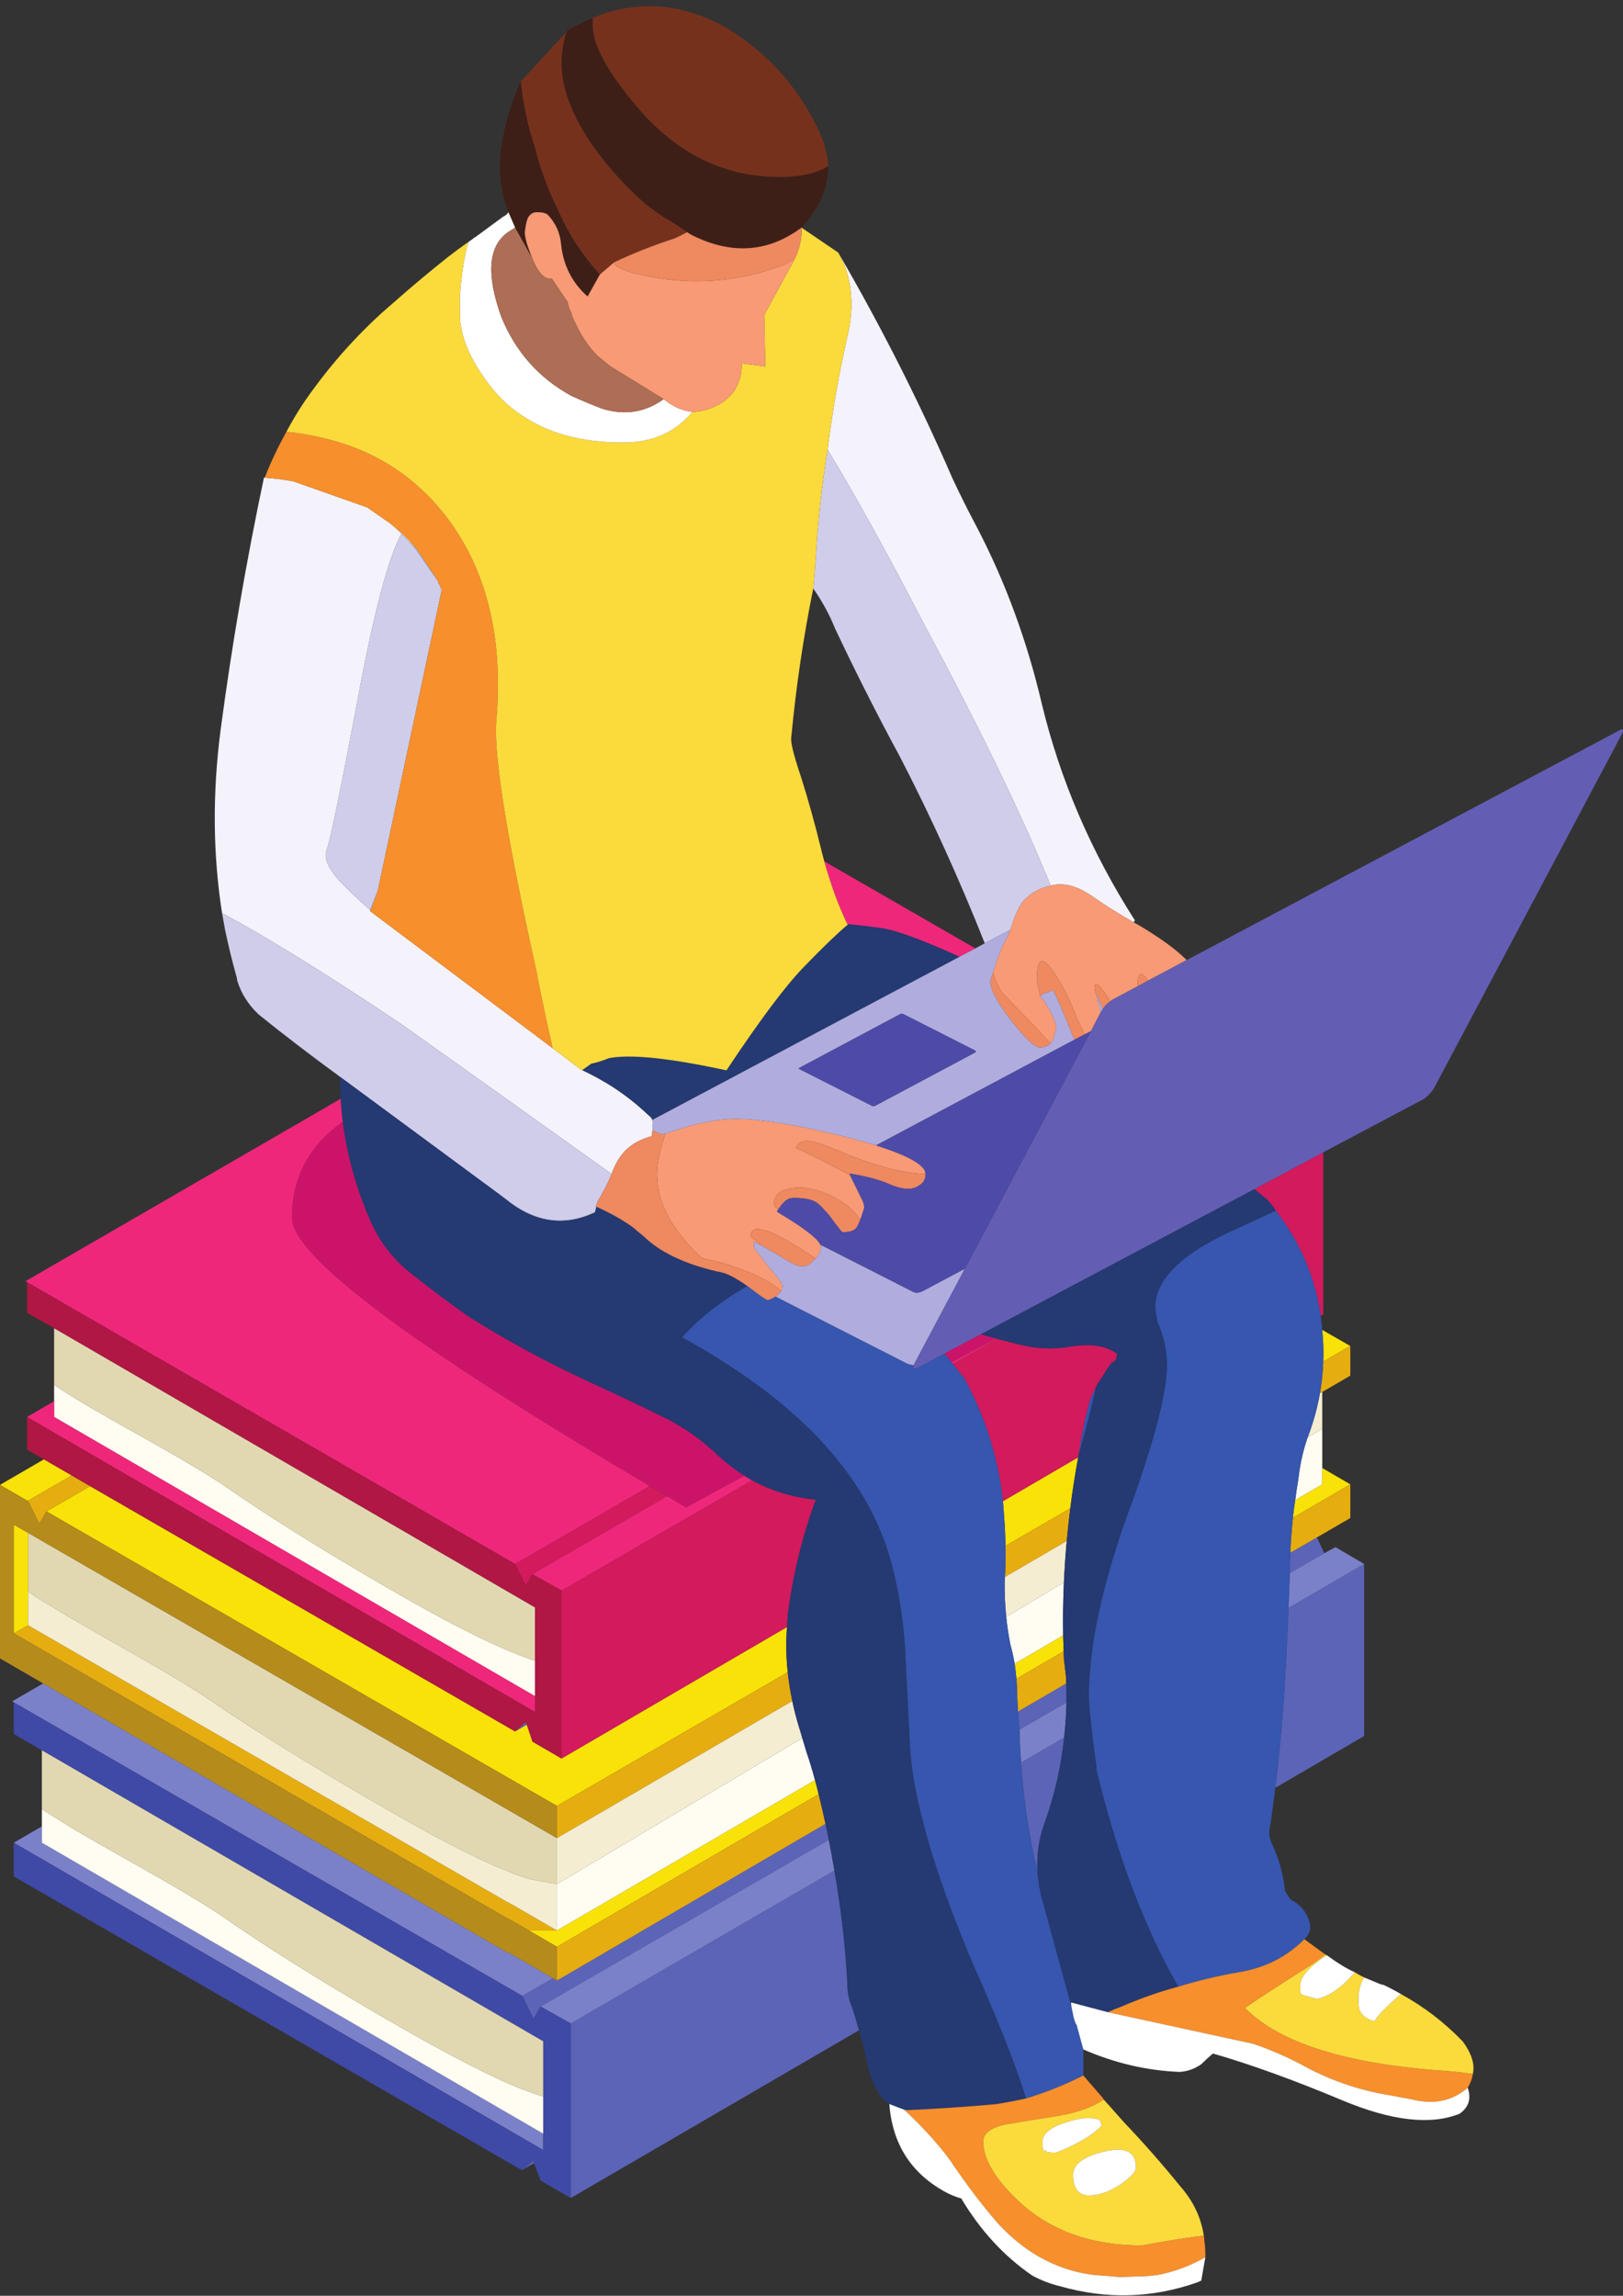 <?xml version="1.0" encoding="UTF-8"?><svg xmlns="http://www.w3.org/2000/svg" xmlns:xlink="http://www.w3.org/1999/xlink" height="258.6" preserveAspectRatio="xMidYMid meet" version="1.0" viewBox="0.0 -0.7 182.8 258.6" width="182.8" zoomAndPan="magnify"><rect x="0.0" y="-0.7" width="182.8" height="258.6" fill="#333333" stroke="none"/><defs><clipPath id="a"><path d="M 51 23 L 166 23 L 166 257.852 L 51 257.852 Z M 51 23"/></clipPath><clipPath id="b"><path d="M 102 81 L 182.809 81 L 182.809 154 L 102 154 Z M 102 81"/></clipPath></defs><g><g><path d="M 59.34 193.582 L 58.016 194.332 L 59.223 193.293 Z M 58.82 224.117 L 62.273 222.133 L 62.73 222.391 L 92.977 204.738 C 93.105 205.34 93.23 205.945 93.348 206.547 L 60.891 225.324 L 60.086 226.703 Z M 115 197.84 L 119.855 195.02 C 119.52 198.234 118.816 201.34 117.762 204.336 C 116.973 206.395 116.684 208.531 116.895 210.746 C 116.859 210.441 116.82 210.145 116.781 209.855 C 115.875 205.965 115.281 201.957 115 197.84 Z M 114.652 192.09 L 120.09 188.926 C 120.113 189.648 120.121 190.367 120.117 191.082 L 114.824 194.129 C 114.828 194.078 114.828 194.031 114.824 193.984 C 114.766 193.359 114.703 192.727 114.652 192.09 Z M 58.82 243.723 L 60.086 242.688 L 60.145 242.977 Z M 64.285 246.887 L 64.285 227.219 L 93.98 210 C 94.16 211.02 94.324 212.047 94.469 213.078 C 94.969 216.488 95.297 219.766 95.449 222.906 C 95.449 223.789 95.641 224.672 96.023 225.555 C 96.281 226.355 96.523 227.168 96.742 227.996 Z M 143.637 200.684 C 144.047 197.344 144.371 193.98 144.609 190.594 C 144.816 187.223 144.988 183.832 145.129 180.414 L 153.641 175.469 L 153.641 194.848 Z M 149.152 174.262 L 145.27 176.508 C 145.277 176.125 145.289 175.742 145.301 175.355 C 145.312 174.977 145.32 174.594 145.328 174.207 L 148.32 172.48 L 149.152 174.262" fill="#5c64b8" fill-rule="evenodd"/></g><g><path d="M 64.285 227.219 L 60.891 225.324 L 93.348 206.547 C 93.578 207.691 93.789 208.844 93.98 210 Z M 115 197.84 C 114.91 196.617 114.855 195.379 114.824 194.129 L 120.117 191.082 C 120.086 192.41 120 193.723 119.855 195.02 Z M 58.82 224.117 L 1.551 191.055 L 1.379 190.938 L 4.859 188.926 L 57.211 219.285 L 57.27 219.227 L 62.273 222.133 Z M 61.18 239.641 L 61.18 241.48 L 1.551 206.867 L 4.715 205.027 L 4.715 206.867 Z M 145.27 176.508 L 149.152 174.262 L 150.418 173.574 L 153.641 175.469 L 145.129 180.414 C 145.184 179.113 145.23 177.809 145.27 176.508" fill="#7b81c9" fill-rule="evenodd"/></g><g><path d="M 61.18 239.641 L 61.18 229.234 L 4.715 196.457 L 1.551 194.617 L 1.551 191.055 L 58.82 224.117 L 60.086 226.703 L 60.891 225.324 L 64.285 227.219 L 64.285 246.887 L 60.891 244.93 L 60.145 242.977 L 60.086 242.688 L 58.82 243.723 L 58.82 243.781 L 1.551 210.66 L 1.551 206.867 L 61.18 241.48 L 61.18 239.641" fill="#3f49a6" fill-rule="evenodd"/></g><g><path d="M 62.73 211.523 L 90.359 195.078 C 90.512 195.555 90.656 196.035 90.793 196.516 C 91.164 197.605 91.5 198.707 91.797 199.82 L 62.73 216.754 Z M 119.742 183.52 L 114.281 186.711 C 114.152 185.957 113.988 185.219 113.789 184.5 C 113.59 183.48 113.438 182.457 113.332 181.422 L 119.828 177.539 C 119.738 179.555 119.711 181.547 119.742 183.52 Z M 60.258 186.34 L 60.258 190.363 L 6.094 158.91 L 6.094 155.289 C 6.824 155.785 7.629 156.305 8.512 156.84 C 9.293 157.324 10.652 158.121 12.594 159.227 C 13.535 159.758 14.605 160.363 15.812 161.039 C 16.27 161.293 16.746 161.562 17.25 161.844 C 17.473 161.969 17.691 162.094 17.91 162.219 C 21.191 164.078 23.711 165.602 25.473 166.789 C 30.266 170.125 36.301 173.898 43.586 178.117 C 49.871 181.758 54.68 184.23 58.016 185.531 C 58.438 185.727 58.84 185.879 59.223 185.992 C 59.492 186.109 59.742 186.203 59.973 186.281 C 60.086 186.281 60.184 186.301 60.258 186.34 Z M 61.18 235.441 L 61.18 239.641 L 4.715 206.867 L 4.715 203.07 C 5.52 203.605 6.363 204.145 7.246 204.68 C 8.586 205.523 11.613 207.27 16.328 209.914 C 20.125 212.059 23 213.785 24.953 215.09 C 29.938 218.578 36.207 222.504 43.758 226.875 C 50.312 230.668 55.332 233.258 58.82 234.637 C 59.242 234.793 59.664 234.945 60.086 235.098 C 60.355 235.172 60.625 235.27 60.891 235.387 C 60.969 235.387 61.066 235.406 61.18 235.441 Z M 148.926 164.66 L 148.926 166.5 L 145.879 168.281 C 145.977 167.516 146.09 166.75 146.223 165.984 C 146.41 164.297 146.758 162.727 147.258 161.27 C 147.266 161.25 147.273 161.23 147.285 161.211 L 148.926 160.234 L 148.926 164.66" fill="#fffcf2" fill-rule="evenodd"/></g><g><path d="M 3.164 171.965 L 62.73 206.348 L 62.73 211.523 L 59.57 210.949 C 59.492 210.91 59.398 210.871 59.281 210.832 C 59.051 210.758 58.801 210.68 58.535 210.602 C 58.113 210.449 57.672 210.277 57.211 210.086 C 53.762 208.742 48.758 206.156 42.203 202.324 C 34.652 197.953 28.367 194.043 23.344 190.594 C 21.391 189.289 18.516 187.566 14.719 185.418 C 14.047 185.039 13.402 184.672 12.793 184.328 C 9.207 182.289 6.84 180.906 5.691 180.188 C 4.773 179.648 3.93 179.113 3.164 178.578 Z M 6.094 148.906 L 60.258 180.359 L 60.258 186.34 C 60.184 186.301 60.086 186.281 59.973 186.281 C 59.742 186.203 59.492 186.109 59.223 185.992 C 58.84 185.879 58.438 185.727 58.016 185.531 C 54.68 184.23 49.871 181.758 43.586 178.117 C 36.301 173.898 30.266 170.125 25.473 166.789 C 23.711 165.602 21.191 164.078 17.91 162.219 C 17.691 162.094 17.473 161.969 17.25 161.844 C 16.746 161.562 16.27 161.293 15.812 161.039 C 14.605 160.363 13.535 159.758 12.594 159.227 C 10.652 158.121 9.293 157.324 8.512 156.84 C 7.629 156.305 6.824 155.785 6.094 155.289 Z M 4.715 196.457 L 61.18 229.234 L 61.18 235.441 C 61.066 235.406 60.969 235.387 60.891 235.387 C 60.625 235.27 60.355 235.172 60.086 235.098 C 59.664 234.945 59.242 234.793 58.82 234.637 C 55.332 233.258 50.312 230.668 43.758 226.875 C 36.207 222.504 29.938 218.578 24.953 215.09 C 23 213.785 20.125 212.059 16.328 209.914 C 11.613 207.27 8.586 205.523 7.246 204.68 C 6.363 204.145 5.52 203.605 4.715 203.07 L 4.715 196.457" fill="#e1d8b1" fill-rule="evenodd"/></g><g><path d="M 62.73 216.754 L 91.797 199.82 C 91.93 200.305 92.055 200.793 92.172 201.289 C 92.18 201.328 92.191 201.367 92.203 201.402 L 62.73 218.594 L 59.57 216.754 Z M 3.164 178.578 L 3.164 182.371 L 1.551 183.289 L 1.551 171.043 L 3.164 171.965 Z M 62.73 202.727 L 5.23 169.547 L 10.148 166.703 L 58.016 194.332 L 59.34 193.582 L 59.973 195.48 L 63.25 197.379 L 88.637 182.57 C 88.598 183.172 88.57 183.797 88.551 184.441 C 88.551 185.508 88.605 186.578 88.723 187.66 Z M 114.281 186.711 L 119.742 183.52 C 119.762 184.117 119.777 184.711 119.801 185.305 L 114.48 188.406 C 114.434 187.836 114.367 187.273 114.281 186.711 Z M 120.547 169.203 L 113.246 173.43 C 113.234 172.379 113.188 171.312 113.102 170.238 C 113.062 169.621 113.016 169.008 112.961 168.398 L 121.438 163.453 C 121.082 165.371 120.785 167.285 120.547 169.203 Z M 3.164 168.398 L 0 166.559 L 4.945 163.684 L 8.078 165.496 L 3.164 168.34 Z M 152.086 166.5 L 145.617 170.266 C 145.688 169.605 145.773 168.945 145.879 168.281 L 148.926 166.5 L 148.926 164.66 Z M 152.086 150.918 L 149.039 152.672 C 149.086 151.504 149.047 150.324 148.926 149.137 L 148.926 149.105 L 152.086 150.918" fill="#f9e207" fill-rule="evenodd"/></g><g><path d="M 62.73 218.594 L 92.203 201.402 C 92.473 202.508 92.734 203.621 92.977 204.738 L 62.73 222.391 Z M 62.73 202.727 L 88.723 187.66 C 88.836 188.734 89.008 189.82 89.238 190.91 L 62.73 206.348 Z M 62.73 216.754 L 59.57 216.754 L 57.27 215.434 L 57.211 215.434 L 1.551 183.289 L 3.164 182.371 L 57.211 213.594 L 57.27 213.594 Z M 10.148 166.703 L 5.23 169.547 L 4.426 170.93 L 3.164 168.398 L 3.164 168.34 L 8.078 165.496 Z M 114.48 188.406 L 119.801 185.305 C 119.809 185.594 119.816 185.883 119.828 186.164 L 120.059 188.121 C 120.07 188.387 120.078 188.656 120.09 188.926 L 114.652 192.09 C 114.602 191.176 114.562 190.258 114.539 189.328 C 114.523 189.023 114.508 188.715 114.48 188.406 Z M 120.145 172.883 L 113.188 176.938 C 113.254 175.781 113.27 174.609 113.246 173.43 L 120.547 169.203 C 120.496 169.605 120.449 170.008 120.402 170.41 C 120.312 171.234 120.223 172.059 120.145 172.883 Z M 145.328 174.207 C 145.391 172.895 145.484 171.582 145.617 170.266 L 152.086 166.5 L 152.086 170.293 L 148.32 172.48 Z M 148.664 156.238 C 148.875 155.059 149 153.871 149.039 152.672 L 152.086 150.918 L 152.086 154.254 L 148.926 156.094 L 148.664 156.238" fill="#e6ad10" fill-rule="evenodd"/></g><g><path d="M 90.359 195.078 L 62.73 211.523 L 62.73 216.754 L 57.27 213.594 L 57.211 213.594 L 3.164 182.371 L 3.164 178.578 C 3.93 179.113 4.773 179.648 5.691 180.188 C 6.84 180.906 9.207 182.289 12.793 184.328 C 13.402 184.672 14.047 185.039 14.719 185.418 C 18.516 187.566 21.391 189.289 23.344 190.594 C 28.367 194.043 34.652 197.953 42.203 202.324 C 48.758 206.156 53.762 208.742 57.211 210.086 C 57.672 210.277 58.113 210.449 58.535 210.602 C 58.801 210.68 59.051 210.758 59.281 210.832 C 59.398 210.871 59.492 210.91 59.57 210.949 L 62.73 211.523 L 62.73 206.348 L 89.238 190.91 C 89.426 191.812 89.656 192.723 89.93 193.641 C 90.082 194.117 90.227 194.598 90.359 195.078 Z M 113.188 176.938 L 120.145 172.883 C 120.004 174.449 119.898 176 119.828 177.539 L 113.332 181.422 C 113.195 180.105 113.141 178.773 113.156 177.426 C 113.172 177.262 113.18 177.098 113.188 176.938 Z M 148.926 160.234 L 147.285 161.211 C 147.91 159.574 148.371 157.914 148.664 156.238 L 148.926 156.094 L 148.926 160.234" fill="#f4edd1" fill-rule="evenodd"/></g><g><path d="M 5.23 169.547 L 62.73 202.727 L 62.73 206.348 L 3.164 171.965 L 1.551 171.043 L 1.551 183.289 L 57.211 215.434 L 57.27 215.434 L 59.57 216.754 L 62.73 218.594 L 62.73 222.391 L 62.273 222.133 L 57.27 219.227 L 57.211 219.285 L 4.859 188.926 L 0 186.109 L 0 166.559 L 3.164 168.398 L 4.426 170.93 L 5.23 169.547" fill="#b58b1c" fill-rule="evenodd"/></g><g><path d="M 58.016 175.469 L 73.195 166.672 C 73.84 167.059 74.492 167.441 75.152 167.824 L 59.973 176.621 L 59.223 177.945 Z M 88.637 182.57 L 63.25 197.379 L 63.25 178.461 L 84.695 166.039 C 86.902 167.238 89.297 167.969 91.883 168.227 C 90.352 172.402 89.297 176.734 88.723 181.219 C 88.688 181.66 88.66 182.109 88.637 182.57 Z M 123.395 155.691 C 122.973 156.457 122.723 157.07 122.645 157.531 C 122.148 159.371 121.766 161.25 121.496 163.164 C 121.48 163.262 121.461 163.359 121.438 163.453 L 112.961 168.398 C 112.414 163.418 110.93 158.742 108.504 154.367 L 108.504 154.254 L 108.441 154.367 L 107.32 152.93 L 112.238 150.086 L 114.539 150.688 L 114.598 150.688 C 116.703 151.262 118.812 151.34 120.922 150.918 C 123.066 150.648 124.695 150.938 125.809 151.781 C 125.809 152.277 125.691 152.566 125.465 152.645 C 125.352 152.758 125.254 152.816 125.176 152.816 C 124.719 153.469 124.297 154.121 123.91 154.77 C 123.684 155.039 123.512 155.328 123.395 155.633 Z M 143.691 135.68 C 143.426 135.258 143.113 134.855 142.77 134.473 L 141.305 133.266 L 142.254 132.719 L 149.039 129.098 L 149.039 147.352 L 148.754 147.527 C 148.113 143.152 146.43 139.203 143.691 135.68" fill="#d21a5d" fill-rule="evenodd"/></g><g><path d="M 63.25 178.461 L 59.973 176.621 L 75.152 167.824 C 75.852 168.246 76.559 168.668 77.277 169.09 L 83.836 165.523 C 84.121 165.703 84.41 165.875 84.695 166.039 Z M 112.238 150.086 L 107.32 152.93 L 107.18 152.758 L 112.152 150.055 Z M 142.254 132.719 L 141.305 133.266 L 141.277 133.238 Z M 58.016 175.469 L 3.047 143.73 L 2.875 143.617 L 38.383 123.062 C 38.426 123.938 38.504 124.809 38.609 125.676 C 34.797 128.359 32.891 131.965 32.891 136.484 C 32.891 140.758 46.324 150.82 73.195 166.672 Z M 60.258 190.363 L 60.258 192.145 L 3.047 158.91 L 6.094 157.129 L 6.094 158.91 Z M 108.07 107.074 C 103.766 105.117 100.781 104.031 99.129 103.828 C 97.137 103.559 95.926 103.426 95.508 103.426 L 95.449 103.426 C 94.457 101.371 93.586 99.008 92.836 96.324 L 109.855 106.129 L 108.07 107.074" fill="#ef277b" fill-rule="evenodd"/></g><g><path d="M 58.016 194.332 L 10.148 166.703 L 8.078 165.496 L 4.945 163.684 L 3.047 162.59 L 3.047 158.91 L 60.258 192.145 L 60.258 180.359 L 6.094 148.906 L 3.047 147.18 L 3.047 143.73 L 58.016 175.469 L 59.223 177.945 L 59.973 176.621 L 63.25 178.461 L 63.25 197.379 L 59.973 195.48 L 59.34 193.582 L 59.223 193.293 L 58.016 194.332" fill="#b01744" fill-rule="evenodd"/></g><g><path d="M 73.195 166.672 C 46.324 150.82 32.891 140.758 32.891 136.484 C 32.891 131.965 34.797 128.359 38.609 125.676 C 39.098 129.41 40.105 133.051 41.629 136.602 C 42.703 139.133 44.312 141.219 46.461 142.867 C 48.492 144.477 50.617 146.07 52.844 147.641 C 57.25 150.402 61.793 152.855 66.469 155 C 69.152 156.227 71.816 157.492 74.461 158.793 C 76.801 159.906 78.91 161.363 80.785 163.164 C 81.754 164.062 82.77 164.852 83.836 165.523 L 77.277 169.09 C 76.559 168.668 75.852 168.246 75.152 167.824 C 74.492 167.441 73.84 167.059 73.195 166.672 Z M 106.375 151.754 L 110.457 149.594 L 112.152 150.055 L 107.18 152.758 L 106.375 151.754" fill="#cb1469" fill-rule="evenodd"/></g><g><path d="M 66.758 1.305 C 71.777 -0.727 76.742 -0.383 81.648 2.34 C 86.48 5.215 90.062 9.238 92.402 14.414 C 92.441 14.492 92.461 14.551 92.461 14.586 C 92.805 15.355 93.031 16.121 93.148 16.887 C 93.227 17.23 93.266 17.613 93.266 18.035 C 91.922 18.844 90.102 19.246 87.801 19.246 C 81.59 19.246 76.262 16.637 71.816 11.426 C 68.445 7.477 66.758 4.391 66.758 2.168 C 66.758 1.859 66.758 1.574 66.758 1.305 Z M 67.562 30.227 C 65.605 28.078 64.074 25.742 62.961 23.211 C 61.773 20.836 60.871 18.422 60.258 15.969 C 59.453 13.551 58.918 11.062 58.648 8.492 L 63.824 2.855 C 63.059 5.234 63.078 7.668 63.883 10.16 C 64.648 12.344 65.797 14.453 67.332 16.484 C 68.98 18.672 70.781 20.605 72.738 22.293 C 73.426 22.828 74.117 23.328 74.805 23.785 C 75.688 24.285 76.551 24.84 77.395 25.453 C 76.973 25.684 76.512 25.914 76.016 26.145 C 73.637 26.91 71.355 27.812 69.172 28.848 L 67.562 30.227" fill="#76311c" fill-rule="evenodd"/></g><g><path d="M 59.973 28.445 L 58.016 24.938 L 57.27 23.211 C 56.348 20.758 56.082 18.305 56.465 15.852 C 56.887 13.168 57.613 10.715 58.648 8.492 C 58.918 11.062 59.453 13.551 60.258 15.969 C 60.871 18.422 61.773 20.836 62.961 23.211 C 64.074 25.742 65.605 28.078 67.562 30.227 L 66.18 32.699 C 64.418 31.129 63.422 29.152 63.191 26.777 C 63.078 25.551 62.598 24.477 61.754 23.559 C 61.562 23.328 61.16 23.211 60.547 23.211 C 60.086 23.176 59.723 23.383 59.453 23.844 C 59.301 24.227 59.188 24.766 59.109 25.453 C 59.109 26.066 59.398 27.062 59.973 28.445 Z M 63.824 2.855 L 63.941 2.684 C 64.324 2.453 64.742 2.242 65.203 2.051 C 65.703 1.785 66.219 1.535 66.758 1.305 C 66.758 1.574 66.758 1.859 66.758 2.168 C 66.758 4.391 68.445 7.477 71.816 11.426 C 76.262 16.637 81.59 19.246 87.801 19.246 C 90.102 19.246 91.922 18.844 93.266 18.035 C 93.301 20.453 92.305 22.754 90.273 24.938 C 86.52 27.734 82.414 28.023 77.969 25.801 C 77.738 25.684 77.547 25.57 77.395 25.453 C 76.551 24.84 75.688 24.285 74.805 23.785 C 74.117 23.328 73.426 22.828 72.738 22.293 C 70.781 20.605 68.98 18.672 67.332 16.484 C 65.797 14.453 64.648 12.344 63.883 10.16 C 63.078 7.668 63.059 5.234 63.824 2.855" fill="#3e1f17" fill-rule="evenodd"/></g><g><path d="M 73.195 125.043 C 73.297 125.168 73.383 125.312 73.457 125.477 C 73.484 125.555 73.516 125.641 73.543 125.734 L 73.484 126.598 L 73.426 127.285 C 72.93 127.402 72.41 127.594 71.875 127.859 C 70.492 128.551 69.496 129.777 68.883 131.543 C 67.895 130.832 66.82 130.066 65.664 129.242 C 60.488 125.539 53.629 120.652 45.078 114.578 C 36.867 109.078 30.199 104.949 25.07 102.188 C 25.051 102.18 25.031 102.168 25.012 102.16 C 23.977 95.566 23.918 88.703 24.84 81.574 C 26.105 72.027 27.734 62.543 29.727 53.113 C 29.754 53.113 29.781 53.113 29.812 53.113 C 30.922 53.188 31.996 53.324 33.035 53.516 L 41.344 56.445 L 43.871 58.199 C 44.352 58.59 44.812 59.004 45.254 59.438 C 45.488 59.691 45.73 59.949 45.969 60.215 C 46.258 60.516 46.535 60.832 46.805 61.16 C 46.281 60.562 45.754 59.996 45.223 59.465 L 45.195 59.438 C 43.699 62.273 42.07 68.465 40.305 78.008 C 38.352 88.359 37.184 94.031 36.801 95.027 C 36.543 95.699 36.742 96.516 37.402 97.473 C 37.727 97.949 38.156 98.457 38.695 98.996 C 39.578 99.879 40.574 100.816 41.688 101.812 L 41.688 101.93 L 62.242 117.367 L 65.492 119.812 C 65.52 119.824 65.547 119.836 65.578 119.84 C 66.152 120.117 66.719 120.402 67.273 120.703 L 67.531 120.848 C 69.516 121.953 71.336 123.297 72.996 124.871 C 73.062 124.926 73.133 124.984 73.195 125.043 Z M 118.336 99.055 C 115.051 90.996 110.273 81.148 104.016 69.5 C 99.953 61.641 96.348 55.125 93.207 49.949 C 93.742 45.656 94.488 41.383 95.449 37.129 C 96.141 34.289 96.023 31.629 95.102 29.133 L 94.414 27.754 C 99.242 36.074 103.535 44.562 107.297 53.227 C 108.137 55.027 109.02 56.793 109.938 58.516 C 113.195 64.727 115.672 71.434 117.355 78.641 C 119.426 87.191 122.914 95.297 127.82 102.965 L 127.68 103.195 C 125.934 102.191 124.352 101.195 122.934 100.203 C 121.359 99.129 119.926 98.73 118.621 98.996 C 118.527 99.016 118.434 99.035 118.336 99.055" fill="#f4f2fa" fill-rule="evenodd"/></g><g><path d="M 49.566 65.387 C 49.578 65.535 49.637 65.66 49.738 65.762 L 49.738 65.82 L 42.551 99.629 C 42.262 100.359 41.973 101.086 41.688 101.812 C 40.574 100.816 39.578 99.879 38.695 98.996 C 38.156 98.457 37.727 97.949 37.402 97.473 C 36.742 96.516 36.543 95.699 36.801 95.027 C 37.184 94.031 38.352 88.359 40.305 78.008 C 42.07 68.465 43.699 62.273 45.195 59.438 L 45.223 59.465 C 45.754 59.996 46.281 60.562 46.805 61.16 L 49.391 64.844 L 49.391 64.957 C 49.391 65.031 49.43 65.109 49.508 65.188 L 49.566 65.246 Z M 67.102 135.191 L 66.871 135.855 C 63.422 137.465 60.066 136.926 56.809 134.242 L 56.293 133.871 L 38.293 120.59 L 38.18 120.504 C 34.922 118.125 31.895 115.805 29.094 113.543 C 27.945 112.434 27.16 111.188 26.738 109.809 C 26.699 109.691 26.68 109.578 26.68 109.461 C 26.18 107.699 25.738 105.898 25.355 104.059 C 25.242 103.406 25.129 102.773 25.012 102.16 C 25.031 102.168 25.051 102.18 25.07 102.188 C 30.199 104.949 36.867 109.078 45.078 114.578 C 53.629 120.652 60.488 125.539 65.664 129.242 C 66.82 130.066 67.895 130.832 68.883 131.543 C 68.461 132.574 67.945 133.59 67.332 134.59 Z M 91.598 65.59 C 91.711 64.402 91.809 63.211 91.883 62.023 C 92.113 58.035 92.555 54.012 93.207 49.949 C 96.348 55.125 99.953 61.641 104.016 69.5 C 110.273 81.148 115.051 90.996 118.336 99.055 C 117.215 99.328 116.352 99.75 115.746 100.32 C 115.02 100.855 114.387 102.043 113.852 103.883 C 113.832 103.934 113.812 103.98 113.789 104.027 L 110.914 105.551 C 108.055 98.332 104.871 91.336 101.371 84.562 C 98.801 79.812 96.367 75 94.07 70.133 C 93.418 68.52 92.594 67.008 91.598 65.59" fill="#d0cdeb" fill-rule="evenodd"/></g><g><path d="M 95.508 103.426 C 95.926 103.426 97.137 103.559 99.129 103.828 C 100.781 104.031 103.766 105.117 108.07 107.074 L 73.484 125.445 C 73.426 125.312 73.348 125.195 73.254 125.102 C 73.234 125.082 73.215 125.062 73.195 125.043 C 73.133 124.984 73.062 124.926 72.996 124.871 C 71.336 123.297 69.516 121.953 67.531 120.848 L 67.273 120.703 C 66.719 120.402 66.152 120.117 65.578 119.84 L 66.586 119.121 C 67.273 118.969 67.945 118.758 68.598 118.488 C 71.051 118.027 75.457 118.488 81.82 119.867 C 85.617 114.156 88.531 110.266 90.562 108.195 C 92.594 106.09 94.242 104.496 95.508 103.426 Z M 143.691 135.68 C 142.391 136.293 140.723 137.062 138.688 137.98 C 132.977 140.625 130.121 143.48 130.121 146.547 C 130.121 146.625 130.199 147.16 130.352 148.156 C 131.078 149.77 131.441 151.398 131.441 153.047 C 131.441 154.324 131.203 155.992 130.727 158.047 C 130.316 159.844 129.727 161.941 128.941 164.344 C 128.512 165.668 128.023 167.086 127.477 168.602 C 127.309 169.062 127.137 169.531 126.961 170.008 C 126.453 171.418 125.996 172.785 125.578 174.121 C 124.805 176.617 124.18 178.984 123.711 181.219 C 123.562 181.91 123.434 182.59 123.309 183.262 C 123.062 184.684 122.895 186.043 122.789 187.344 C 122.723 188.121 122.672 188.879 122.645 189.617 C 122.645 189.887 122.645 190.152 122.645 190.418 C 122.645 191 122.723 191.957 122.879 193.293 C 122.992 194.434 123.164 195.852 123.395 197.551 C 123.473 197.934 123.512 198.316 123.512 198.703 C 124.523 202.879 125.676 206.781 126.961 210.402 C 128.645 215.102 130.562 219.332 132.711 223.082 C 130.562 223.656 128.438 224.402 126.324 225.324 C 125.789 225.516 125.27 225.727 124.773 225.957 L 120.637 224.863 C 120.637 225.055 120.652 225.227 120.691 225.379 L 117.184 212.559 C 117.184 212.289 117.129 212.059 117.012 211.867 L 117.012 211.523 C 116.98 211.332 116.953 211.141 116.926 210.949 L 116.895 210.746 C 116.684 208.531 116.973 206.395 117.762 204.336 C 118.816 201.34 119.52 198.234 119.855 195.02 C 120 193.723 120.086 192.41 120.117 191.082 C 120.121 190.367 120.113 189.648 120.09 188.926 C 120.078 188.656 120.07 188.387 120.059 188.121 L 119.828 186.164 C 119.816 185.883 119.809 185.594 119.801 185.305 C 119.777 184.711 119.762 184.117 119.742 183.52 C 119.711 181.547 119.738 179.555 119.828 177.539 C 119.898 176 120.004 174.449 120.145 172.883 C 120.223 172.059 120.312 171.234 120.402 170.41 C 120.449 170.008 120.496 169.605 120.547 169.203 C 120.785 167.285 121.082 165.371 121.438 163.453 C 121.461 163.359 121.48 163.262 121.496 163.164 C 122.34 160.137 122.973 157.645 123.395 155.691 L 123.395 155.633 C 123.512 155.328 123.684 155.039 123.91 154.77 C 124.297 154.121 124.719 153.469 125.176 152.816 C 125.254 152.816 125.352 152.758 125.465 152.645 C 125.691 152.566 125.809 152.277 125.809 151.781 C 124.695 150.938 123.066 150.648 120.922 150.918 C 118.812 151.34 116.703 151.262 114.598 150.688 L 114.539 150.688 L 112.238 150.086 L 112.152 150.055 L 110.457 149.594 L 141.277 133.238 L 141.305 133.266 L 142.77 134.473 C 143.113 134.855 143.426 135.258 143.691 135.68 Z M 38.609 125.676 C 38.504 124.809 38.426 123.938 38.383 123.062 C 38.324 122.238 38.297 121.414 38.293 120.59 L 56.293 133.871 L 56.867 134.301 C 60.125 136.984 63.5 137.504 66.988 135.855 L 67.16 135.219 C 68.484 135.82 69.656 136.453 70.668 137.117 C 70.781 137.195 70.898 137.273 71.012 137.348 C 71.164 137.465 71.32 137.578 71.473 137.695 C 71.512 137.73 71.566 137.789 71.645 137.867 C 71.988 138.133 72.316 138.402 72.621 138.672 C 73.848 139.859 75.574 140.855 77.797 141.66 C 77.836 141.66 77.895 141.68 77.969 141.719 C 78.852 142.023 79.789 142.293 80.785 142.523 C 81.016 142.562 81.266 142.621 81.535 142.695 C 82.191 142.902 83.074 143.391 84.18 144.164 C 81.266 145.816 78.812 147.742 76.82 149.941 C 83.055 153.363 88.105 157.07 91.969 161.066 C 92.129 161.234 92.281 161.395 92.43 161.555 C 95.852 165.227 98.293 169.137 99.762 173.285 C 100.027 174.039 100.27 174.832 100.48 175.672 C 100.863 177.09 101.18 178.625 101.43 180.273 C 101.594 181.32 101.727 182.414 101.832 183.547 C 101.875 183.977 101.914 184.41 101.945 184.844 C 101.988 185.77 102.035 186.852 102.09 188.09 C 102.172 189.684 102.266 191.535 102.379 193.641 C 102.402 194.219 102.434 194.812 102.465 195.422 C 102.48 195.777 102.504 196.145 102.52 196.516 C 102.594 197.312 102.688 198.137 102.809 198.988 C 102.902 199.605 103.012 200.238 103.125 200.887 C 103.336 201.969 103.598 203.102 103.902 204.277 C 105.094 208.98 106.988 214.395 109.594 220.523 C 109.871 221.172 110.16 221.832 110.457 222.504 C 112.758 227.758 114.465 232.145 115.574 235.672 C 114.539 235.902 113.445 236.113 112.297 236.305 C 108.926 236.613 105.531 236.844 102.117 236.996 C 102.004 236.957 101.906 236.938 101.832 236.938 L 100.164 236.305 C 99.703 236 99.34 235.652 99.074 235.27 C 98.418 234.234 97.961 233.086 97.691 231.82 C 97.41 230.52 97.098 229.246 96.742 227.996 C 96.523 227.168 96.281 226.355 96.023 225.555 C 95.641 224.672 95.449 223.789 95.449 222.906 C 95.297 219.766 94.969 216.488 94.469 213.078 C 94.324 212.047 94.16 211.02 93.98 210 C 93.789 208.844 93.578 207.691 93.348 206.547 C 93.23 205.945 93.105 205.34 92.977 204.738 C 92.734 203.621 92.473 202.508 92.203 201.402 C 92.191 201.367 92.18 201.328 92.172 201.289 C 92.055 200.793 91.93 200.305 91.797 199.82 C 91.5 198.707 91.164 197.605 90.793 196.516 C 90.656 196.035 90.512 195.555 90.359 195.078 C 90.227 194.598 90.082 194.117 89.93 193.641 C 89.656 192.723 89.426 191.812 89.238 190.91 C 89.008 189.82 88.836 188.734 88.723 187.66 C 88.605 186.578 88.551 185.508 88.551 184.441 C 88.57 183.797 88.598 183.172 88.637 182.57 C 88.66 182.109 88.688 181.66 88.723 181.219 C 89.297 176.734 90.352 172.402 91.883 168.227 C 89.297 167.969 86.902 167.238 84.695 166.039 C 84.41 165.875 84.121 165.703 83.836 165.523 C 82.77 164.852 81.754 164.062 80.785 163.164 C 78.91 161.363 76.801 159.906 74.461 158.793 C 71.816 157.492 69.152 156.227 66.469 155 C 61.793 152.855 57.25 150.402 52.844 147.641 C 50.617 146.07 48.492 144.477 46.461 142.867 C 44.312 141.219 42.703 139.133 41.629 136.602 C 40.105 133.051 39.098 129.41 38.609 125.676" fill="#253972" fill-rule="evenodd"/></g><g><path d="M 107.18 152.758 L 107.32 152.93 L 108.441 154.367 L 108.504 154.254 L 108.504 154.367 C 110.93 158.742 112.414 163.418 112.961 168.398 C 113.016 169.008 113.062 169.621 113.102 170.238 C 113.188 171.312 113.234 172.379 113.246 173.43 C 113.27 174.609 113.254 175.781 113.188 176.938 C 113.18 177.098 113.172 177.262 113.156 177.426 C 113.141 178.773 113.195 180.105 113.332 181.422 C 113.438 182.457 113.59 183.48 113.789 184.5 C 113.988 185.219 114.152 185.957 114.281 186.711 C 114.367 187.273 114.434 187.836 114.48 188.406 C 114.508 188.715 114.523 189.023 114.539 189.328 C 114.562 190.258 114.602 191.176 114.652 192.09 C 114.703 192.727 114.766 193.359 114.824 193.984 C 114.828 194.031 114.828 194.078 114.824 194.129 C 114.855 195.379 114.91 196.617 115 197.84 C 115.281 201.957 115.875 205.965 116.781 209.855 C 116.82 210.145 116.859 210.441 116.895 210.746 L 116.926 210.949 C 116.953 211.141 116.98 211.332 117.012 211.523 L 117.012 211.867 C 117.129 212.059 117.184 212.289 117.184 212.559 L 120.691 225.379 C 120.77 225.762 120.844 226.148 120.922 226.531 C 121.074 227.066 121.188 227.355 121.266 227.395 L 122.016 230.152 L 122.016 233.086 C 119.98 234.121 117.836 234.984 115.574 235.672 C 114.465 232.145 112.758 227.758 110.457 222.504 C 110.16 221.832 109.871 221.172 109.594 220.523 C 106.988 214.395 105.094 208.98 103.902 204.277 C 103.598 203.102 103.336 201.969 103.125 200.887 C 103.012 200.238 102.902 199.605 102.809 198.988 C 102.688 198.137 102.594 197.312 102.52 196.516 C 102.504 196.145 102.48 195.777 102.465 195.422 C 102.434 194.812 102.402 194.219 102.379 193.641 C 102.266 191.535 102.172 189.684 102.09 188.09 C 102.035 186.852 101.988 185.77 101.945 184.844 C 101.914 184.41 101.875 183.977 101.832 183.547 C 101.727 182.414 101.594 181.32 101.43 180.273 C 101.18 178.625 100.863 177.09 100.48 175.672 C 100.27 174.832 100.027 174.039 99.762 173.285 C 98.293 169.137 95.852 165.227 92.43 161.555 C 92.281 161.395 92.129 161.234 91.969 161.066 C 88.105 157.07 83.055 153.363 76.82 149.941 C 78.812 147.742 81.266 145.816 84.18 144.164 C 84.289 144.246 84.402 144.332 84.523 144.422 C 85.676 145.305 86.324 145.742 86.48 145.742 L 86.535 145.742 C 86.855 145.625 87.125 145.492 87.34 145.34 L 102.004 152.816 C 102.312 152.973 102.621 153.059 102.926 153.074 C 102.75 153.508 102.926 153.594 103.441 153.336 L 106.375 151.754 Z M 143.691 135.68 C 146.43 139.203 148.113 143.152 148.754 147.527 C 148.816 148.047 148.879 148.574 148.926 149.105 L 148.926 149.137 C 149.047 150.324 149.086 151.504 149.039 152.672 C 149 153.871 148.875 155.059 148.664 156.238 C 148.371 157.914 147.91 159.574 147.285 161.211 C 147.273 161.23 147.266 161.25 147.258 161.27 C 146.758 162.727 146.41 164.297 146.223 165.984 C 146.09 166.75 145.977 167.516 145.879 168.281 C 145.773 168.945 145.688 169.605 145.617 170.266 C 145.484 171.582 145.391 172.895 145.328 174.207 C 145.32 174.594 145.312 174.977 145.301 175.355 C 145.289 175.742 145.277 176.125 145.27 176.508 C 145.23 177.809 145.184 179.113 145.129 180.414 C 144.988 183.832 144.816 187.223 144.609 190.594 C 144.371 193.98 144.047 197.344 143.637 200.684 C 143.461 202.133 143.27 203.582 143.059 205.027 C 142.867 205.676 142.941 206.348 143.289 207.039 C 144.055 208.688 144.535 210.43 144.727 212.27 C 144.957 212.691 145.188 213.039 145.414 213.305 C 145.953 213.574 146.375 213.898 146.684 214.281 C 146.988 214.629 147.234 215.07 147.43 215.605 C 147.734 216.449 147.562 217.156 146.91 217.734 C 144.883 219.766 142.391 221.012 139.438 221.469 C 137.215 221.855 134.973 222.391 132.711 223.082 C 130.562 219.332 128.645 215.102 126.961 210.402 C 125.676 206.781 124.523 202.879 123.512 198.703 C 123.512 198.316 123.473 197.934 123.395 197.551 C 123.164 195.852 122.992 194.434 122.879 193.293 C 122.723 191.957 122.645 191 122.645 190.418 C 122.645 190.152 122.645 189.887 122.645 189.617 C 122.672 188.879 122.723 188.121 122.789 187.344 C 122.895 186.043 123.062 184.684 123.309 183.262 C 123.434 182.59 123.562 181.91 123.711 181.219 C 124.18 178.984 124.805 176.617 125.578 174.121 C 125.996 172.785 126.453 171.418 126.961 170.008 C 127.137 169.531 127.309 169.062 127.477 168.602 C 128.023 167.086 128.512 165.668 128.941 164.344 C 129.727 161.941 130.316 159.844 130.727 158.047 C 131.203 155.992 131.441 154.324 131.441 153.047 C 131.441 151.398 131.078 149.77 130.352 148.156 C 130.199 147.16 130.121 146.625 130.121 146.547 C 130.121 143.48 132.977 140.625 138.688 137.98 C 140.723 137.062 142.391 136.293 143.691 135.68 Z M 123.395 155.691 C 122.973 157.645 122.34 160.137 121.496 163.164 C 121.766 161.25 122.148 159.371 122.645 157.531 C 122.723 157.07 122.973 156.457 123.395 155.691" fill="#3656af" fill-rule="evenodd"/></g><g><path d="M 32.258 47.938 C 33.484 48.051 34.77 48.262 36.109 48.57 C 42.242 49.949 47.109 53.133 50.715 58.113 C 54.969 64.02 56.695 71.531 55.891 80.652 C 55.621 84.562 57.117 93.84 60.375 108.484 C 60.484 109.051 60.59 109.605 60.691 110.152 C 61.23 112.793 61.746 115.199 62.242 117.367 L 41.688 101.93 C 41.984 101.168 42.273 100.402 42.551 99.629 L 49.738 65.82 L 49.738 65.645 C 49.633 65.543 49.574 65.457 49.566 65.387 L 49.566 65.246 L 49.508 65.188 C 49.43 65.109 49.391 65.031 49.391 64.957 L 49.391 64.844 L 46.918 61.16 C 45.996 60.055 44.98 59.066 43.871 58.199 L 41.344 56.445 L 33.035 53.516 C 31.996 53.324 30.922 53.188 29.812 53.113 C 30.492 51.371 31.309 49.645 32.258 47.938 Z M 135.758 253.555 C 134.105 254.512 132.309 255.184 130.352 255.566 C 130.047 255.605 129.68 255.645 129.262 255.684 L 126.098 255.797 C 125.367 255.723 124.695 255.664 124.086 255.625 L 123.336 255.566 C 120.922 255.301 118.621 254.496 116.438 253.152 C 114.941 252.195 113.578 251.043 112.355 249.703 C 110.477 247.52 108.691 245.16 107.008 242.629 C 106.621 242.094 106.184 241.539 105.684 240.961 C 104.531 239.582 103.25 238.242 101.832 236.938 C 101.906 236.938 102.004 236.957 102.117 236.996 C 105.531 236.844 108.926 236.613 112.297 236.305 C 113.445 236.113 114.539 235.902 115.574 235.672 C 117.836 234.984 119.98 234.121 122.016 233.086 L 124.258 235.672 L 124.199 235.672 L 124.312 235.789 C 123.012 236.707 121.094 237.359 118.562 237.742 C 117.262 237.934 115.48 238.223 113.219 238.605 C 111.566 238.988 110.742 239.621 110.742 240.504 C 110.742 242.496 112.066 244.738 114.711 247.23 C 118.277 250.566 122.914 252.234 128.629 252.234 C 131.691 251.656 134.012 251.293 135.586 251.141 C 135.621 251.293 135.641 251.465 135.641 251.656 C 135.719 252.156 135.758 252.672 135.758 253.211 C 135.758 253.324 135.758 253.441 135.758 253.555 Z M 165.312 234.465 C 163.586 235.961 161.496 236.402 159.043 235.789 C 158.238 235.633 157.434 235.48 156.629 235.328 C 153.023 234.754 149.652 233.586 146.512 231.82 C 144.746 230.902 142.965 230.133 141.16 229.52 L 124.773 225.957 C 125.27 225.727 125.789 225.516 126.324 225.324 C 128.438 224.402 130.562 223.656 132.711 223.082 C 134.973 222.391 137.215 221.855 139.438 221.469 C 142.391 221.012 144.883 219.766 146.91 217.734 L 149.27 219.457 C 148.848 219.805 148.387 220.148 147.891 220.492 C 143.289 223.406 140.738 225.074 140.238 225.496 C 143.961 229.254 150.953 231.57 161.23 232.453 C 163.031 232.566 164.586 232.723 165.887 232.914 C 165.809 233.449 165.617 233.969 165.312 234.465" fill="#f78f2c" fill-rule="evenodd"/></g><g><path d="M 127.938 243.434 C 127.938 241.672 126.746 241.078 124.371 241.652 C 122.031 242.227 120.863 243.09 120.863 244.242 C 120.863 245.812 121.461 246.598 122.645 246.598 C 123.758 246.598 124.93 246.195 126.152 245.391 C 127.344 244.586 127.938 243.934 127.938 243.434 Z M 124.086 238.719 L 123.855 238.086 C 122.855 237.742 121.594 237.84 120.059 238.375 C 118.297 238.914 117.414 239.641 117.414 240.559 C 117.414 241.559 117.551 241.844 117.816 241.422 L 117.762 241.594 C 117.836 241.711 118.184 241.77 118.793 241.77 C 119.062 241.77 119.812 241.461 121.035 240.848 C 122.453 240.121 123.473 239.41 124.086 238.719 Z M 135.586 251.141 C 134.012 251.293 131.691 251.656 128.629 252.234 C 122.914 252.234 118.277 250.566 114.711 247.23 C 112.066 244.738 110.742 242.496 110.742 240.504 C 110.742 239.621 111.566 238.988 113.219 238.605 C 115.48 238.223 117.262 237.934 118.562 237.742 C 121.094 237.359 123.012 236.707 124.312 235.789 L 126.613 238.375 C 128.801 240.676 130.891 243.051 132.883 245.504 C 134.379 247.191 135.277 249.07 135.586 251.141 Z M 157.836 223.941 C 160.402 225.359 162.703 227.125 164.734 229.234 C 165.426 230.152 165.828 231.035 165.941 231.879 C 165.98 232.223 165.965 232.566 165.887 232.914 C 164.586 232.723 163.031 232.566 161.23 232.453 C 150.953 231.57 143.961 229.254 140.238 225.496 C 140.738 225.074 143.289 223.406 147.891 220.492 C 148.387 220.148 148.848 219.805 149.27 219.457 L 149.496 219.574 C 149.27 219.648 149.059 219.766 148.863 219.918 C 147.258 221.066 146.449 222.066 146.449 222.906 C 146.449 223.023 146.449 223.137 146.449 223.254 C 146.449 223.672 146.488 223.906 146.566 223.941 L 146.855 224.059 L 148.352 224.461 C 149.496 224.191 150.609 223.52 151.684 222.449 C 152.027 222.102 152.336 221.777 152.605 221.469 C 152.984 221.703 153.332 221.891 153.641 222.043 C 153.219 222.734 153.008 223.539 153.008 224.461 C 153.008 225.188 153.062 225.629 153.18 225.781 C 153.332 226.281 153.867 226.684 154.789 226.992 C 155.098 226.414 156.035 225.438 157.605 224.059 C 157.645 224.02 157.723 223.98 157.836 223.941 Z M 92.836 96.324 C 93.586 99.008 94.457 101.371 95.449 103.426 L 95.508 103.426 C 94.242 104.496 92.594 106.09 90.562 108.195 C 88.531 110.266 85.617 114.156 81.82 119.867 C 75.457 118.488 71.051 118.027 68.598 118.488 C 67.945 118.758 67.273 118.969 66.586 119.121 L 65.578 119.84 C 65.547 119.836 65.52 119.824 65.492 119.812 L 62.242 117.367 C 61.746 115.199 61.23 112.793 60.691 110.152 C 60.59 109.605 60.484 109.051 60.375 108.484 C 57.117 93.84 55.621 84.562 55.891 80.652 C 56.695 71.531 54.969 64.02 50.715 58.113 C 47.109 53.133 42.242 49.949 36.109 48.57 C 34.77 48.262 33.484 48.051 32.258 47.938 C 32.91 46.711 33.598 45.562 34.328 44.488 C 37.277 40.23 40.633 36.516 44.391 33.332 C 46.344 31.605 48.355 29.922 50.426 28.273 C 51.199 27.672 51.992 27.086 52.812 26.52 L 52.785 26.547 L 52.727 26.777 C 52.727 26.816 52.688 26.891 52.613 27.008 C 52.227 28.617 51.961 30.496 51.805 32.641 C 51.805 33.254 51.805 33.945 51.805 34.711 C 51.805 37.012 52.824 39.543 54.855 42.301 C 55.965 43.836 57.25 45.082 58.707 46.039 C 61.695 48.109 65.512 49.145 70.148 49.145 C 73.484 49.145 76.09 47.996 77.969 45.695 C 78.926 45.695 79.945 45.406 81.016 44.832 C 82.703 43.871 83.547 42.34 83.547 40.23 L 86.191 40.578 L 86.078 34.77 L 89.527 28.445 C 90.102 27.18 90.352 26.012 90.273 24.938 L 94.414 27.754 L 95.102 29.133 C 96.023 31.629 96.141 34.289 95.449 37.129 C 94.488 41.383 93.742 45.656 93.207 49.949 C 92.555 54.012 92.113 58.035 91.883 62.023 C 91.809 63.211 91.711 64.402 91.598 65.59 C 90.484 71.07 89.66 76.648 89.125 82.32 C 89.008 82.82 89.375 84.316 90.215 86.809 C 91.023 89.336 91.809 92.172 92.574 95.316 C 92.66 95.652 92.746 95.988 92.836 96.324" fill="#fbda3c" fill-rule="evenodd"/></g><g clip-path="url(#a)"><path d="M 127.938 243.434 C 127.938 243.934 127.344 244.586 126.152 245.391 C 124.93 246.195 123.758 246.598 122.645 246.598 C 121.461 246.598 120.863 245.812 120.863 244.242 C 120.863 243.09 122.031 242.227 124.371 241.652 C 126.746 241.078 127.938 241.672 127.938 243.434 Z M 124.086 238.719 C 123.473 239.41 122.453 240.121 121.035 240.848 C 119.812 241.461 119.062 241.77 118.793 241.77 C 118.184 241.77 117.836 241.711 117.762 241.594 L 117.816 241.422 C 117.551 241.844 117.414 241.559 117.414 240.559 C 117.414 239.641 118.297 238.914 120.059 238.375 C 121.594 237.84 122.855 237.742 123.855 238.086 Z M 57.27 23.211 L 58.016 24.938 C 57.785 25.09 57.52 25.262 57.211 25.453 C 54.988 27.027 54.738 30.207 56.465 35 C 58.074 38.949 60.719 41.918 64.398 43.91 C 65.586 44.449 66.738 44.93 67.848 45.348 C 70.379 46.117 72.68 45.754 74.75 44.258 C 75.785 45.102 76.855 45.578 77.969 45.695 C 76.09 47.996 73.484 49.145 70.148 49.145 C 65.512 49.145 61.695 48.109 58.707 46.039 C 57.25 45.082 55.965 43.836 54.855 42.301 C 52.824 39.543 51.805 37.012 51.805 34.711 C 51.805 33.945 51.805 33.254 51.805 32.641 C 51.961 30.496 52.227 28.617 52.613 27.008 C 52.688 26.891 52.727 26.816 52.727 26.777 L 52.785 26.547 L 52.812 26.52 C 52.941 26.43 53.066 26.344 53.188 26.258 C 53.301 26.145 53.438 26.051 53.59 25.973 L 56.637 23.73 C 56.906 23.613 57.117 23.441 57.27 23.211 Z M 101.832 236.938 C 103.25 238.242 104.531 239.582 105.684 240.961 C 106.184 241.539 106.621 242.094 107.008 242.629 C 108.691 245.16 110.477 247.52 112.355 249.703 C 113.578 251.043 114.941 252.195 116.438 253.152 C 118.621 254.496 120.922 255.301 123.336 255.566 L 124.086 255.625 C 124.695 255.664 125.367 255.723 126.098 255.797 L 129.262 255.684 C 129.68 255.645 130.047 255.605 130.352 255.566 C 132.309 255.184 134.105 254.512 135.758 253.555 L 135.297 256.199 C 135.184 256.238 135.047 256.297 134.895 256.375 C 129.836 258.172 124.68 258.328 119.426 256.832 C 118.312 256.566 117.262 256.164 116.266 255.625 C 113.082 253.441 110.418 250.547 108.27 246.941 C 107.734 246.789 107.199 246.578 106.66 246.309 C 102.676 244.203 100.512 240.867 100.164 236.305 Z M 124.773 225.957 L 141.16 229.52 C 142.965 230.133 144.746 230.902 146.512 231.82 C 149.652 233.586 153.023 234.754 156.629 235.328 C 157.434 235.48 158.238 235.633 159.043 235.789 C 161.496 236.402 163.586 235.961 165.312 234.465 C 165.73 235.691 165.426 236.668 164.391 237.398 C 161.133 238.703 156.742 238.203 151.227 235.902 C 145.742 233.602 140.871 231.84 136.617 230.613 C 136.156 230.996 135.719 231.398 135.297 231.82 C 134.527 232.355 133.703 232.645 132.824 232.684 C 129.145 232.531 125.539 231.688 122.016 230.152 L 121.266 227.395 C 121.188 227.355 121.074 227.066 120.922 226.531 C 120.844 226.148 120.77 225.762 120.691 225.379 C 120.652 225.227 120.637 225.055 120.637 224.863 Z M 157.836 223.941 C 157.723 223.98 157.645 224.02 157.605 224.059 C 156.035 225.438 155.098 226.414 154.789 226.992 C 153.867 226.684 153.332 226.281 153.18 225.781 C 153.062 225.629 153.008 225.188 153.008 224.461 C 153.008 223.539 153.219 222.734 153.641 222.043 C 154.289 222.312 154.941 222.582 155.594 222.852 C 155.633 222.852 155.688 222.852 155.766 222.852 C 155.805 222.887 155.844 222.906 155.883 222.906 C 156.531 223.215 157.184 223.559 157.836 223.941 Z M 149.496 219.574 L 150.133 220.031 C 150.398 220.227 150.727 220.434 151.109 220.664 C 151.531 220.934 152.027 221.203 152.605 221.469 C 152.336 221.777 152.027 222.102 151.684 222.449 C 150.609 223.52 149.496 224.191 148.352 224.461 L 146.855 224.059 L 146.566 223.941 C 146.488 223.906 146.449 223.672 146.449 223.254 C 146.449 223.137 146.449 223.023 146.449 222.906 C 146.449 222.066 147.258 221.066 148.863 219.918 C 149.059 219.766 149.27 219.648 149.496 219.574" fill="#fff" fill-rule="evenodd"/></g><g><path d="M 96.887 136.715 C 96.656 136.332 96.367 135.969 96.023 135.625 C 95.066 134.703 93.859 133.996 92.402 133.496 C 91.449 133.18 90.586 133.035 89.816 133.066 C 89.469 133.078 89.145 133.125 88.836 133.211 C 87.938 133.395 87.402 133.809 87.227 134.445 C 87.188 134.594 87.168 134.758 87.168 134.934 C 87.168 135.047 87.324 135.258 87.629 135.566 C 87.59 135.641 87.551 135.719 87.516 135.797 C 90.434 137.527 92.062 138.762 92.402 139.504 C 92.441 139.598 92.461 139.684 92.461 139.762 C 92.461 140.184 92.27 140.625 91.883 141.086 C 91.117 140.551 90.352 140.051 89.586 139.59 C 86.211 137.52 84.523 137.195 84.523 138.613 C 84.523 138.574 84.965 138.922 85.848 139.648 C 85.504 139.457 85.195 139.305 84.926 139.188 L 84.926 139.82 C 85.578 140.742 86.383 141.777 87.34 142.926 C 87.879 143.578 88.148 144 88.148 144.191 C 88.148 144.383 88.09 144.555 87.973 144.711 C 86.902 143.711 85.004 142.754 82.281 141.836 C 81.133 141.488 80.078 141.219 79.117 141.027 C 78.965 140.914 78.852 140.816 78.773 140.742 C 75.594 137.711 74.004 134.664 74.004 131.598 C 74.004 130.68 74.195 129.527 74.578 128.148 C 74.73 127.688 74.844 127.305 74.922 127 C 75.344 126.848 76.188 126.578 77.453 126.195 C 79.559 125.617 81.363 125.332 82.855 125.332 C 85.73 125.332 89.91 126.02 95.391 127.402 C 96.613 127.719 97.707 128.027 98.668 128.32 C 102.387 129.496 104.246 130.57 104.246 131.543 C 102.07 131.477 99.398 130.844 96.223 129.645 C 95.715 129.445 95.184 129.234 94.645 129.012 C 92.996 128.32 91.902 127.938 91.367 127.859 C 90.484 127.707 89.91 127.957 89.641 128.609 C 90.504 128.977 91.98 129.707 94.07 130.793 C 94.59 131.059 95.148 131.344 95.734 131.656 C 96.273 132.766 96.754 133.746 97.172 134.59 C 97.289 134.895 97.344 135.145 97.344 135.336 C 97.344 135.375 97.195 135.836 96.887 136.715 Z M 77.969 45.695 C 76.855 45.578 75.785 45.102 74.75 44.258 L 68.77 40.578 C 68.23 40.156 67.715 39.734 67.219 39.312 C 66.219 38.238 65.434 37.07 64.859 35.805 C 64.629 35.383 64.477 35.035 64.398 34.77 L 64.344 34.48 C 64.266 34.406 64.227 34.348 64.227 34.309 C 64.074 33.926 63.977 33.602 63.941 33.332 L 62.156 30.688 C 61.352 30.801 60.625 30.055 59.973 28.445 C 59.398 27.062 59.109 26.066 59.109 25.453 C 59.188 24.766 59.301 24.227 59.453 23.844 C 59.723 23.383 60.086 23.176 60.547 23.211 C 61.16 23.211 61.562 23.328 61.754 23.559 C 62.598 24.477 63.078 25.551 63.191 26.777 C 63.422 29.152 64.418 31.129 66.18 32.699 L 67.562 30.227 L 69.172 28.848 C 69.211 28.887 69.23 28.961 69.23 29.078 C 69.535 29.422 70.246 29.746 71.355 30.055 C 77.184 31.551 82.875 31.223 88.434 29.078 C 88.742 28.926 89.105 28.711 89.527 28.445 L 86.078 34.77 L 86.191 40.578 L 83.547 40.23 C 83.547 42.34 82.703 43.871 81.016 44.832 C 79.945 45.406 78.926 45.695 77.969 45.695 Z M 133.656 107.449 L 129.316 109.75 C 128.531 108.59 128.133 108.809 128.109 110.41 L 125.465 111.82 C 125.32 111.891 125.188 111.977 125.062 112.078 C 124.93 111.867 124.797 111.668 124.656 111.473 C 123.738 110.055 123.277 109.77 123.277 110.609 C 123.277 110.727 123.355 111.016 123.512 111.473 L 123.684 112.223 C 123.699 112.332 123.805 112.688 123.996 113.285 L 122.879 115.441 L 122.156 115.816 C 121.867 115.152 121.609 114.629 121.383 114.234 C 120.535 111.934 119.617 110.094 118.621 108.715 C 117.395 106.91 116.781 107.219 116.781 109.633 C 116.781 109.75 116.895 110.344 117.129 111.418 C 117.625 112.066 118.086 112.797 118.508 113.602 C 118.812 114.328 118.969 114.789 118.969 114.98 C 118.969 115.02 118.891 115.402 118.734 116.133 C 118.621 116.398 118.488 116.629 118.336 116.82 C 117.91 116.398 117.395 115.844 116.781 115.152 C 115.094 113.43 113.926 112.223 113.273 111.531 C 112.891 111.188 112.547 110.648 112.238 109.922 C 112.086 109.539 111.949 109.191 111.836 108.887 C 111.988 108.312 112.238 107.582 112.586 106.703 C 112.738 106.316 112.871 105.973 112.984 105.668 C 113.273 105.273 113.543 104.727 113.789 104.027 C 113.812 103.98 113.832 103.934 113.852 103.883 C 114.387 102.043 115.02 100.855 115.746 100.32 C 116.352 99.75 117.215 99.328 118.336 99.055 C 118.434 99.035 118.527 99.016 118.621 98.996 C 119.926 98.73 121.359 99.129 122.934 100.203 C 124.352 101.195 125.934 102.191 127.68 103.195 C 127.82 103.266 127.965 103.344 128.109 103.426 C 130.609 104.895 132.461 106.234 133.656 107.449" fill="#f89a75" fill-rule="evenodd"/></g><g><path d="M 91.883 141.086 C 91.848 141.125 91.789 141.164 91.711 141.199 C 91.254 141.699 90.812 141.949 90.391 141.949 C 89.93 141.949 89.336 141.719 88.605 141.258 C 87.535 140.605 86.613 140.07 85.848 139.648 C 84.965 138.922 84.523 138.574 84.523 138.613 C 84.523 137.195 86.211 137.52 89.586 139.59 C 90.352 140.051 91.117 140.551 91.883 141.086 Z M 96.887 136.715 C 96.848 136.832 96.789 136.965 96.715 137.117 C 96.559 137.539 96.332 137.809 96.023 137.922 C 95.793 138.039 95.41 138.094 94.875 138.094 C 94.836 138.094 94.57 137.77 94.07 137.117 C 93.531 136.352 93.148 135.871 92.918 135.68 C 92.535 135.219 92.191 134.895 91.883 134.703 C 91.387 134.398 90.562 134.242 89.41 134.242 C 89.066 134.242 88.797 134.32 88.605 134.473 C 88.34 134.629 88.012 134.992 87.629 135.566 C 87.324 135.258 87.168 135.047 87.168 134.934 C 87.168 134.758 87.188 134.594 87.227 134.445 C 87.402 133.809 87.938 133.395 88.836 133.211 C 89.145 133.125 89.469 133.078 89.816 133.066 C 90.586 133.035 91.449 133.18 92.402 133.496 C 93.859 133.996 95.066 134.703 96.023 135.625 C 96.367 135.969 96.656 136.332 96.887 136.715 Z M 95.734 131.656 C 95.148 131.344 94.59 131.059 94.07 130.793 C 91.98 129.707 90.504 128.977 89.641 128.609 C 89.91 127.957 90.484 127.707 91.367 127.859 C 91.902 127.938 92.996 128.32 94.645 129.012 C 95.184 129.234 95.715 129.445 96.223 129.645 C 99.398 130.844 102.07 131.477 104.246 131.543 C 104.246 132.117 104.016 132.539 103.559 132.805 C 103.211 133.074 102.789 133.211 102.289 133.211 C 101.641 133.211 100.895 133.016 100.051 132.633 C 98.977 132.172 97.52 131.789 95.68 131.484 C 95.719 131.523 95.734 131.578 95.734 131.656 Z M 67.16 135.219 L 67.102 135.191 L 67.332 134.59 C 67.945 133.59 68.461 132.574 68.883 131.543 C 69.496 129.777 70.492 128.551 71.875 127.859 C 72.41 127.594 72.93 127.402 73.426 127.285 L 73.484 126.598 C 74.102 126.902 74.488 127.059 74.633 127.059 L 74.922 127 C 74.844 127.305 74.73 127.688 74.578 128.148 C 74.195 129.527 74.004 130.68 74.004 131.598 C 74.004 134.664 75.594 137.711 78.773 140.742 C 78.852 140.816 78.965 140.914 79.117 141.027 C 80.078 141.219 81.133 141.488 82.281 141.836 C 85.004 142.754 86.902 143.711 87.973 144.711 C 87.844 144.945 87.637 145.156 87.34 145.34 C 87.125 145.492 86.855 145.625 86.535 145.742 L 86.48 145.742 C 86.324 145.742 85.676 145.305 84.523 144.422 C 84.402 144.332 84.289 144.246 84.18 144.164 C 83.074 143.391 82.191 142.902 81.535 142.695 C 81.266 142.621 81.016 142.562 80.785 142.523 C 79.789 142.293 78.852 142.023 77.969 141.719 C 77.895 141.68 77.836 141.66 77.797 141.66 C 75.574 140.855 73.848 139.859 72.621 138.672 C 72.316 138.402 71.988 138.133 71.645 137.867 C 71.566 137.789 71.512 137.73 71.473 137.695 C 71.32 137.578 71.164 137.465 71.012 137.348 C 70.898 137.273 70.781 137.195 70.668 137.117 C 69.656 136.453 68.484 135.82 67.16 135.219 Z M 125.062 112.078 C 124.723 112.305 124.438 112.602 124.199 112.969 L 123.738 111.879 C 123.699 111.762 123.66 111.648 123.625 111.531 C 123.551 111.492 123.512 111.457 123.512 111.418 L 123.512 111.473 C 123.355 111.016 123.277 110.727 123.277 110.609 C 123.277 109.77 123.738 110.055 124.656 111.473 C 124.797 111.668 124.93 111.867 125.062 112.078 Z M 121.008 116.418 C 119.82 113.484 119.027 111.625 118.621 110.844 L 117.129 111.418 C 116.895 110.344 116.781 109.75 116.781 109.633 C 116.781 107.219 117.395 106.91 118.621 108.715 C 119.617 110.094 120.535 111.934 121.383 114.234 C 121.609 114.629 121.867 115.152 122.156 115.816 Z M 118.336 116.82 C 118.027 117.129 117.625 117.281 117.129 117.281 C 116.551 117.281 115.48 116.285 113.906 114.293 C 112.336 112.262 111.551 110.785 111.551 109.863 C 111.551 109.711 111.645 109.387 111.836 108.887 C 111.949 109.191 112.086 109.539 112.238 109.922 C 112.547 110.648 112.891 111.188 113.273 111.531 C 113.926 112.223 115.094 113.43 116.781 115.152 C 117.395 115.844 117.91 116.398 118.336 116.82 Z M 128.109 110.41 C 128.133 108.809 128.531 108.59 129.316 109.75 Z M 69.172 28.848 C 71.355 27.812 73.637 26.91 76.016 26.145 C 76.512 25.914 76.973 25.684 77.395 25.453 C 77.547 25.57 77.738 25.684 77.969 25.801 C 82.414 28.023 86.52 27.734 90.273 24.938 C 90.352 26.012 90.102 27.18 89.527 28.445 C 89.105 28.711 88.742 28.926 88.434 29.078 C 82.875 31.223 77.184 31.551 71.355 30.055 C 70.246 29.746 69.535 29.422 69.23 29.078 C 69.23 28.961 69.211 28.887 69.172 28.848" fill="#ee8960" fill-rule="evenodd"/></g><g><path d="M 58.016 24.938 L 59.973 28.445 C 60.625 30.055 61.352 30.801 62.156 30.688 L 63.941 33.332 C 63.977 33.602 64.074 33.926 64.227 34.309 C 64.227 34.348 64.266 34.406 64.344 34.48 L 64.398 34.77 C 64.477 35.035 64.629 35.383 64.859 35.805 C 65.434 37.07 66.219 38.238 67.219 39.312 C 67.715 39.734 68.23 40.156 68.77 40.578 L 74.75 44.258 C 72.68 45.754 70.379 46.117 67.848 45.348 C 66.738 44.93 65.586 44.449 64.398 43.91 C 60.719 41.918 58.074 38.949 56.465 35 C 54.738 30.207 54.988 27.027 57.211 25.453 C 57.52 25.262 57.785 25.09 58.016 24.938" fill="#ae6d55" fill-rule="evenodd"/></g><g><path d="M 41.688 101.93 L 41.688 101.812 C 41.973 101.086 42.262 100.359 42.551 99.629 C 42.273 100.402 41.984 101.168 41.688 101.93 Z M 49.391 64.844 L 46.805 61.16 C 46.535 60.832 46.258 60.516 45.969 60.215 C 46.281 60.523 46.598 60.84 46.918 61.16 L 49.391 64.844" fill="#acc6e8" fill-rule="evenodd"/></g><g><path d="M 73.457 125.477 C 73.383 125.312 73.297 125.168 73.195 125.043 C 73.215 125.062 73.234 125.082 73.254 125.102 C 73.348 125.195 73.426 125.312 73.484 125.445 Z M 46.918 61.16 C 46.598 60.84 46.281 60.523 45.969 60.215 C 45.73 59.949 45.488 59.691 45.254 59.438 C 44.812 59.004 44.352 58.59 43.871 58.199 C 44.98 59.066 45.996 60.055 46.918 61.16 Z M 56.293 133.871 L 56.809 134.242 C 60.066 136.926 63.422 137.465 66.871 135.855 L 67.102 135.191 L 67.16 135.219 L 66.988 135.855 C 63.5 137.504 60.125 136.984 56.867 134.301 L 56.293 133.871" fill="#f2f8fd" fill-rule="evenodd"/></g><g><path d="M 49.738 65.762 C 49.637 65.66 49.578 65.535 49.566 65.387 C 49.574 65.457 49.633 65.543 49.738 65.645 L 49.738 65.762" fill="#d5ecf6" fill-rule="evenodd"/></g><g><path d="M 102.926 153.074 C 102.621 153.059 102.312 152.973 102.004 152.816 L 87.34 145.34 C 87.637 145.156 87.844 144.945 87.973 144.711 C 88.09 144.555 88.148 144.383 88.148 144.191 C 88.148 144 87.879 143.578 87.34 142.926 C 86.383 141.777 85.578 140.742 84.926 139.82 L 84.926 139.188 C 85.195 139.305 85.504 139.457 85.848 139.648 C 86.613 140.07 87.535 140.605 88.605 141.258 C 89.336 141.719 89.93 141.949 90.391 141.949 C 90.812 141.949 91.254 141.699 91.711 141.199 C 91.789 141.164 91.848 141.125 91.883 141.086 C 92.27 140.625 92.461 140.184 92.461 139.762 C 92.461 139.684 92.441 139.598 92.402 139.504 L 102.867 144.824 C 103.137 144.977 103.5 144.938 103.961 144.711 L 108.676 142.207 L 103.039 152.816 C 102.984 152.918 102.945 153.004 102.926 153.074 Z M 109.824 117.855 C 109.938 117.781 109.938 117.703 109.824 117.629 L 101.773 113.543 C 101.621 113.469 101.484 113.469 101.371 113.543 L 90.043 119.582 C 89.93 119.621 89.949 119.676 90.102 119.754 L 98.152 123.836 C 98.266 123.914 98.383 123.934 98.496 123.895 Z M 124.199 112.969 C 124.141 113.055 124.082 113.152 124.027 113.258 L 123.996 113.285 C 123.805 112.688 123.699 112.332 123.684 112.223 L 123.512 111.473 L 123.512 111.418 C 123.512 111.457 123.551 111.492 123.625 111.531 C 123.66 111.648 123.699 111.762 123.738 111.879 Z M 121.008 116.418 L 98.668 128.32 C 97.707 128.027 96.613 127.719 95.391 127.402 C 89.91 126.02 85.73 125.332 82.855 125.332 C 81.363 125.332 79.559 125.617 77.453 126.195 C 76.188 126.578 75.344 126.848 74.922 127 L 74.633 127.059 C 74.488 127.059 74.102 126.902 73.484 126.598 L 73.543 125.734 C 73.516 125.641 73.484 125.555 73.457 125.477 L 73.484 125.445 L 108.07 107.074 L 109.855 106.129 L 110.914 105.551 L 113.789 104.027 C 113.543 104.727 113.273 105.273 112.984 105.668 C 112.871 105.973 112.738 106.316 112.586 106.703 C 112.238 107.582 111.988 108.312 111.836 108.887 C 111.645 109.387 111.551 109.711 111.551 109.863 C 111.551 110.785 112.336 112.262 113.906 114.293 C 115.48 116.285 116.551 117.281 117.129 117.281 C 117.625 117.281 118.027 117.129 118.336 116.82 C 118.488 116.629 118.621 116.398 118.734 116.133 C 118.891 115.402 118.969 115.02 118.969 114.98 C 118.969 114.789 118.812 114.328 118.508 113.602 C 118.086 112.797 117.625 112.066 117.129 111.418 L 118.621 110.844 C 119.027 111.625 119.82 113.484 121.008 116.418" fill="#b0acdd" fill-rule="evenodd"/></g><g clip-path="url(#b)"><path d="M 110.457 149.594 L 106.375 151.754 L 103.441 153.336 C 102.926 153.594 102.75 153.508 102.926 153.074 C 102.945 153.004 102.984 152.918 103.039 152.816 L 108.676 142.207 L 122.879 115.441 L 123.996 113.285 L 124.027 113.258 C 124.082 113.152 124.141 113.055 124.199 112.969 C 124.438 112.602 124.723 112.305 125.062 112.078 C 125.188 111.977 125.32 111.891 125.465 111.82 L 128.109 110.41 L 129.316 109.75 L 133.656 107.449 L 182.273 81.633 C 182.852 81.285 182.965 81.441 182.617 82.094 L 161.633 121.652 C 161.285 122.305 160.824 122.801 160.254 123.148 L 149.039 129.098 L 142.254 132.719 L 141.277 133.238 L 110.457 149.594" fill="#635eb4" fill-rule="evenodd"/></g><g><path d="M 109.824 117.855 L 98.496 123.895 C 98.383 123.934 98.266 123.914 98.152 123.836 L 90.102 119.754 C 89.949 119.676 89.93 119.621 90.043 119.582 L 101.371 113.543 C 101.484 113.469 101.621 113.469 101.773 113.543 L 109.824 117.629 C 109.938 117.703 109.938 117.781 109.824 117.855 Z M 98.668 128.32 L 121.008 116.418 L 122.156 115.816 L 122.879 115.441 L 108.676 142.207 L 103.961 144.711 C 103.5 144.938 103.137 144.977 102.867 144.824 L 92.402 139.504 C 92.062 138.762 90.434 137.527 87.516 135.797 C 87.551 135.719 87.59 135.641 87.629 135.566 C 88.012 134.992 88.34 134.629 88.605 134.473 C 88.797 134.32 89.066 134.242 89.41 134.242 C 90.562 134.242 91.387 134.398 91.883 134.703 C 92.191 134.895 92.535 135.219 92.918 135.68 C 93.148 135.871 93.531 136.352 94.07 137.117 C 94.57 137.77 94.836 138.094 94.875 138.094 C 95.41 138.094 95.793 138.039 96.023 137.922 C 96.332 137.809 96.559 137.539 96.715 137.117 C 96.789 136.965 96.848 136.832 96.887 136.715 C 97.195 135.836 97.344 135.375 97.344 135.336 C 97.344 135.145 97.289 134.895 97.172 134.59 C 96.754 133.746 96.273 132.766 95.734 131.656 C 95.734 131.578 95.719 131.523 95.68 131.484 C 97.52 131.789 98.977 132.172 100.051 132.633 C 100.895 133.016 101.641 133.211 102.289 133.211 C 102.789 133.211 103.211 133.074 103.559 132.805 C 104.016 132.539 104.246 132.117 104.246 131.543 C 104.246 130.57 102.387 129.496 98.668 128.32" fill="#4e4ba8" fill-rule="evenodd"/></g></g></svg>